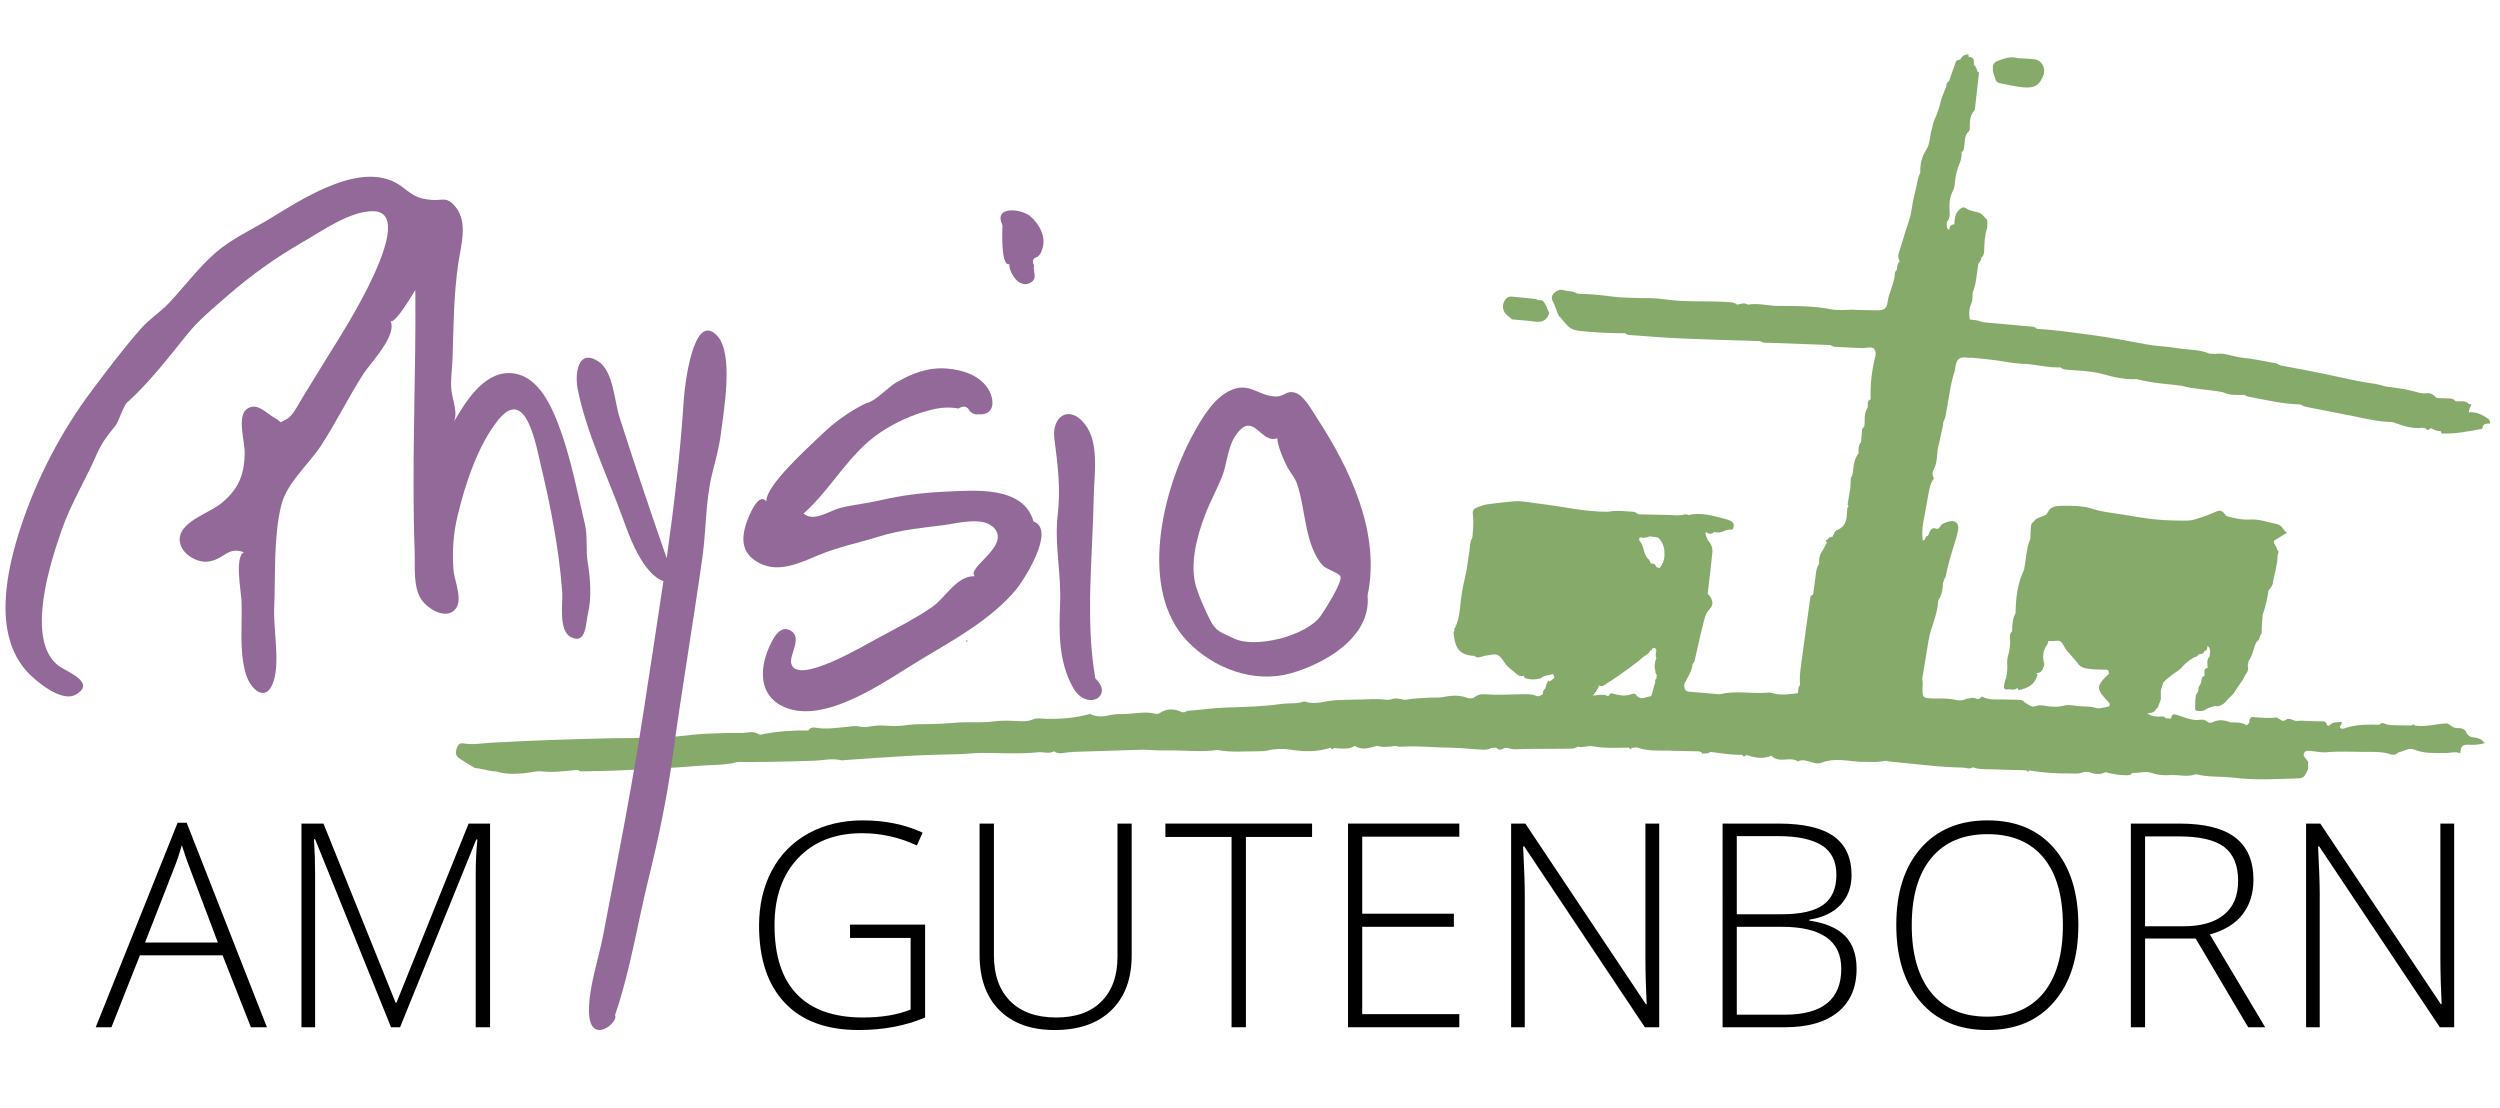 <?xml version="1.0" encoding="utf-8"?>
<!-- Generator: Adobe Illustrator 17.0.0, SVG Export Plug-In . SVG Version: 6.00 Build 0)  -->
<!DOCTYPE svg PUBLIC "-//W3C//DTD SVG 1.1//EN" "http://www.w3.org/Graphics/SVG/1.1/DTD/svg11.dtd">
<svg version="1.1" id="Layer_1" xmlns="http://www.w3.org/2000/svg" xmlns:xlink="http://www.w3.org/1999/xlink" x="0px" y="0px"
	 width="975.058px" height="432px" viewBox="0 117.21 975.058 432" enable-background="new 0 117.21 975.058 432"
	 xml:space="preserve">
<g>
	<g>
		<g>
			<path fill="#95C686" d="M616.099,362.105c4.373,0,4.373-6.782,0-6.782S611.726,362.105,616.099,362.105L616.099,362.105z"/>
		</g>
	</g>
	<g>
		<g>
			<path fill="#85AA6A" d="M777.295,144.062C777.294,144.063,777.294,144.063,777.295,144.062c-0.265,1.48,0.737,2.656,0.972,4.023
				c0.166,0.97,0.979,1.448,1.863,1.615c3.084,0.583,6.161,1.334,9.277,1.59c4.337,0.356,6.158-0.985,7.628-4.904
				c0.934-2.49-0.677-5.615-3.301-6.012c-2.236-0.338-4.525-0.332-6.79-0.478c-2.682-0.85-5.16,0.1-7.601,0.979
				C777.966,141.37,776.98,142.362,777.295,144.062C777.294,144.063,777.294,144.063,777.295,144.062z"/>
			<path fill="#85AA6A" d="M964.562,404.778c-1.37-0.114-2.212-0.933-2.769-2.119c0,0,0.03-0.043,0.03-0.042
				c-0.716-1.232-2.2-1.514-3.181-1.434c-1.884,0.153-2.791-1.255-4.179-1.832c-4.243,0.087-8.396,1.531-12.691,0.847l0,0l-0.003,0
				c-0.328-0.618-0.678-0.635-1.052-0.04l0,0c-0.692,0.002-1.385,0.004-2.077,0.006c-1.071-0.024-2.141-0.048-3.211-0.072
				c0,0,0,0,0,0c0,0,0,0-0.001,0c-1.877-0.11-3.795,0.167-5.582-0.737c-0.695-0.351-1.32-0.011-1.825,0.526c0,0,0,0,0,0
				c-4.182-0.119-8.358-0.168-12.432,1.022c-0.669,0.196-1.345,0.52-2.016,0.516c-0.903-0.006-1.17-0.647-0.632-1.36
				c0.515-0.682,0.779-1.446-0.329-1.262c-1.289,0.213-2.813-0.076-3.852,1.158c-0.403,0.477-1.079,0.434-1.232-0.174
				c-0.37-1.467-1.466-1.197-2.472-1.223c-1.573-0.041-3.145-0.078-4.718-0.117c-1.397-0.035-2.826-0.267-4.184-0.055
				c-1.628,0.254-3.157-1.556-4.526-0.496c-1.874,1.451-2.565-1.083-4.233-0.815c-2.542,0.409-5.22-0.023-7.84-0.099
				c-1.796-0.531-2.246,0.515-2.324,1.989c0.024,0.046,0.056,0.081,0.081,0.127c-0.317,0.36-0.658,0.696-1.026,1.003l-0.028,0.007
				c-1.928-1.3-4.13-1.091-6.285-1.143c-2.854-1.014-4.577-1.15-6.729-0.169c-0.907,0.413-1.582,0.556-2.358-0.103
				c-0.852-0.725-1.821-0.935-2.945-0.747c-2.135,0.356-4.131-0.336-6.123-0.974c-1.166-0.373-2.309-0.852-3.5-1.107
				c-1.204-0.259-1.379,0.747-1.586,1.607c0,0,0,0,0,0c0,0,0,0,0.001,0.001l0.006,0.007c-0.671-0.042-1.343-0.084-2.015-0.124
				c-0.001,0-0.001,0-0.001-0.001c-0.415-0.608-0.986-0.75-1.703-0.692c-1.964,0.157-3.876-0.004-5.547-1.216
				c0-0.001-0.002-0.001-0.002-0.002c0,0,0.001,0,0.001,0c1.089-0.193,2.308-0.042,3.057-1.145c0,0,0.001,0,0.001,0h0v0
				c-0.001,0-0.001,0-0.002,0l-0.004-0.001c0.285-0.425,0.636-0.789,1.036-1.107c0.404-1.07,0.809-2.14,1.212-3.21
				c0.004-1.168,0.008-2.336,0.012-3.504c0.296-0.983,0.571-1.976,0.869-2.958c1.996-2.361,4.802-3.725,7.074-5.749
				c0.455-0.6,0.997-1.097,1.509-1.629c1.384-1.088,2.644-2.37,4.432-2.817c0.348-0.326,0.696-0.652,1.045-0.977c0,0,0,0-0.001,0
				c0,0,0,0,0,0l0.049-0.035c0.891,0.056,1.648-0.129,1.979-1.09c0,0-0.001,0-0.002,0l0,0l0.043-0.042
				c0.988-0.297,1.183-1.058,1.144-1.956c0,0,0,0-0.001,0c0,0,0,0,0,0l0.037-0.053c0.879,0.48,1.014,1.312,1.041,2.196
				c-0.061,0.632-0.123,1.264-0.184,1.896c-0.645,0.632-0.951,1.396-0.894,2.301c0,0,0.001-0.001,0.001-0.001c0,0,0,0-0.001,0.001
				c0.016,0.732,0.031,1.464,0.047,2.196l-0.056,0.02c0,0,0,0,0,0c-0.63,0.014-0.964,0.382-1.137,0.947h0
				c0.006,0.714,0.011,1.429,0.017,2.143l-0.051,0.011c0,0,0,0,0,0c-0.578,0.097-0.875,0.468-0.988,1.017c0,0,0.001,0,0.002,0
				c0,0,0,0,0,0c-0.12,0.614-0.239,1.229-0.359,1.844c-0.269,0.433-0.538,0.866-0.807,1.299c0,0,0,0,0.001,0c0,0,0,0,0,0
				c-0.087,0.615-0.175,1.231-0.262,1.847c-0.283,0.429-0.567,0.858-0.85,1.287l0,0c-0.08,0.635-0.16,1.271-0.24,1.908
				c-0.027,0.859-0.031,1.717-0.088,2.573c-0.108,1.595,0.052,1.81,1.511,1.865c1.044,0.039,2.087,0.072,2.856-0.834h0
				c1.088-0.387,2.175-0.774,3.263-1.161v0c0.4,0.06,0.8,0.121,1.201,0.18c1.305-0.299,2.419-0.916,3.264-1.975
				c0-0.001-0.001-0.001-0.001-0.001c0.327-0.376,0.654-0.749,0.982-1.123c0.358-0.343,0.717-0.685,1.075-1.028
				c0.343-0.367,0.686-0.734,1.029-1.102c0.413-0.66,0.825-1.319,1.238-1.978c0.717-1.046,1.434-2.092,2.151-3.137
				c0,0-0.001,0-0.001-0.001c0.371-0.691,0.742-1.381,1.114-2.071c0.842-1.002,1.262-2.106,0.825-3.417
				c0.116-0.615,0.231-1.231,0.347-1.847c1.664-2.24,1.865-5.086,3.109-7.499c1.367-0.653,0.949-2.406,2.003-3.253
				c0.003-0.742,0.006-1.483,0.008-2.225c0.119-1.66,0.237-3.319,0.355-4.979c1.073-3.098,1.796-6.28,2.294-9.517
				c0.554-0.855,1.456-1.654,1.6-2.573c0.58-3.697,1.887-7.266,1.953-11.046c0.013-0.767,0.855-1.618-0.213-2.286
				c0.003-1.274-1.459-2.023-1.193-3.559c1.507-0.924,3.105-1.905,5.005-3.071c-1.495-1.196-1.989-3.043-3.952-3.426
				c-3.432-0.67-6.742-1.959-10.341-1.755c-3.178,0.179-6.27-0.472-9.307-1.37c-1.901-2.511-2.223-2.573-5.517-1.059
				c0,0-0.001,0-0.001,0c-1.467,0.559-2.91,1.2-4.409,1.655c-1.67,0.507-3.389,1.173-5.093,1.191
				c-4.188,0.044-8.398-0.042-12.563-0.451c-4.529-0.445-9.022-1.279-13.52-2.011c-3.627-0.591-7.369-0.89-10.822-2.034
				c-4.133-1.37-8.281-1.331-12.459-1.255c-2.028,0.037-4.3,0.263-5.306,2.621c-0.4,0.936-1.229,1.089-2.017,1.461
				c-1.231,0.581-2.747,0.764-3.478,2.164c-0.916,0.429-0.999,1.292-1.056,2.129c-0.102,1.51-0.149,3.025-0.219,4.538
				c-1.634,3.816-1.62,7.965-2.415,11.951v0c0.009-0.003,0.011-0.009,0.02-0.013c-2.625,5.371-3.281,11.132-3.357,17.008
				c-1.242,2.207-1.294,4.638-1.337,7.07c-0.672,0.634-1.001,1.443-0.884,2.329c0.326,2.45,0.009,4.796-0.704,7.156
				c-0.341,1.127-0.36,2.394-0.307,3.587c0.095,2.1-0.09,4.123-0.812,6.114c-0.289,0.796-0.376,1.676-0.471,2.527
				c-0.098,0.875,0.612,1.157,2.158,0.9c1.086,0.248,2.136,0.278,3.055-0.499h0c0.11,0.222,0.269,0.403,0.474,0.545
				c-0.001,0.003-0.193,0.339-0.193,0.339c3.68-0.725,6.769-2.162,7.598-6.32c-0.229-0.101-0.439-0.236-0.646-0.376
				c0.06-0.012,0.122-0.037,0.18-0.042c2.384,0.137,2.567-1.785,3.132-3.349c-0.797-2.71-0.712-5.284,1.057-7.655
				c0.288-0.386,0.333-0.953,0.492-1.436c0.697-0.013,1.399,0.022,2.09-0.047c2.727-0.273,2.719-0.281,4.536,2.905
				c0.258,0.453,0.607,0.86,0.949,1.259c1.234,1.441,2.483,2.87,3.725,4.304c1.298,2.227,3.586,2.314,5.738,2.539
				c1.857,0.193,3.742,0.108,5.612,0.205c0.911,0.048,0.892,0.855,1.023,1.502h0c-0.852,0.866-1.773,1.676-2.542,2.611
				c-1.758,2.137-1.804,3.447-0.233,5.602c0.61,0.837,1.376,1.559,2.042,2.359c0.507,0.609,1.394,1.096,0.777,2.202
				c-1.304,0.275-2.645,0.719-4.005,0.791c-0.995,0.053-2.006-0.474-3.027-0.579c-1.548-0.159-3.111-0.176-4.668-0.254l0,0
				c-1.891-0.132-3.903-0.734-5.644-0.286c-2.606,0.671-5.039,0.623-7.606,0.126c-1.166-0.226-2.544-0.316-3.607,0.096
				c-1.914,0.741-2.899-0.691-4.244-1.31c-0.804-1.146-2.028-1.114-3.224-1.137c-2.904-0.057-5.809-0.152-8.713-0.135
				c-1.751,0.01-3.392-0.274-4.916-1.151c-0.554,0.797-1.391,1.202-2.227,0.812c-1.407-0.658-2.705,0.142-4.051,0.044
				c-0.001,0.001-0.154,0.235-0.154,0.235c-1.338,0.641-2.799,0.488-4.099,0.186c-2.254-0.525-4.513-0.489-6.769-0.491
				c-6.757-0.006-5.834-0.16-5.783-6.111c0.005-0.519-0.109-1.039-0.167-1.558c0.827-5.007,1.667-10.011,2.477-15.02
				c0.834-5.158,3.521-9.863,3.7-15.183c0.011-0.324,0.236-0.659,0.414-0.958c1.211-2.025,1.452-4.27,1.516-6.558
				c0.372-0.182,0.451-0.45,0.235-0.803c0,0,0-0.001,0-0.001c0,0,0,0,0,0c0.27-0.446,0.69-0.863,0.786-1.344
				c0.811-4.119,1.959-8.142,3.244-12.135c0.634-1.972,1.217-3.976,1.615-6.006c0.508-2.592-1.122-4.054-3.633-3.327
				c-1.32,0.382-2.733,0.681-3.471,2.131c-0.184,0.362-0.893,0.822-1.162,0.718c-2.755-1.058-2.634,1.498-3.55,2.738c0,0,0,0,0,0
				c-1.22-0.084-0.689,1.968-1.992,1.743c-0.292-2.332-0.217-4.599,0.206-6.86c0.738-3.949,1.404-7.911,2.157-11.857
				c0.36-1.885,0.747-3.782,2.006-5.341c-0.526-1.116-0.787-2.267-0.155-3.411c1.362-2.465,1.339-5.2,1.615-7.879
				c0.703-3.22,1.406-6.439,2.109-9.658c0.031-0.351,0.063-0.702,0.095-1.053c0.305-0.81,0.731-1.597,0.895-2.434
				c1.159-5.932,1.708-11.987,3.617-17.767c0.053-0.16,0.026-0.346,0.05-0.518c0.611-4.227,1.704-4.989,5.374-4.407
				c0.333,0.053,0.69-0.042,1.036-0.067c4.292,0.488,8.622,0.767,12.863,1.536c3.091,0.561,6.162,0.892,9.282,0.962
				c4.207,0.481,8.363,1.459,12.636,1.296c0.799,0.832,1.87,0.869,2.904,0.942c4.329,0.308,8.673,0.468,12.917,1.502
				c4.488,1.246,8.994,2.378,13.715,2.13c0,0-0.001-0.001-0.001-0.001c0,0,0.001,0,0.001,0c0.656,0.135,1.313,0.269,1.969,0.404
				c0.422,0.153,0.816,0.237,1.179,0.251c4.831,1.13,9.803,1.263,14.693,1.979c4.846,1.348,9.891,1.404,14.811,2.265l0.46,0.162
				l0.488-0.012c0.002,0.001,0.003,0,0.005,0.001c2.714,1.348,5.63,1.132,8.521,1.102v0c0.471,0.226,0.92,0.566,1.416,0.66
				c6.809,1.291,13.567,2.926,20.547,3.07c0.615,0.305,1.2,0.761,1.85,0.891c6.338,1.272,12.698,2.438,19.03,3.737
				c4.951,1.016,9.871,2.184,14.962,2.243c0,0,0,0,0,0c0,0,0,0-0.001,0c3.787,1.313,7.537,2.817,11.688,2.209
				c0.324,0.095,0.653,0.134,0.99,0.119c0.727,0.891,1.451,1.03,2.174-0.005c0,0,0.03-0.013,0.03-0.013l0,0v0
				c1.219,0.759,2.522,1.257,3.982,1.245c0.104,0.29,0.171,0.589,0.199,0.897c5.385,0.265,10.614-0.848,15.861-1.803
				c0.612-1.954,0.612-1.954,3.151-2.113c-0.073-0.677-0.12-1.39-0.744-1.814c-2.278-1.549-4.668-2.789-7.555-2.537v0
				c0,0-0.004-0.019-0.004-0.018c0,0-0.001,0-0.001,0l0.001,0c-0.058-1.169,0.611-2.087,1.06-3.082
				c-0.331-0.053-0.665-0.082-1-0.088c-1.481-1.676-3.492-0.878-5.278-1.133c0,0-0.001,0-0.001,0l-0.005-0.007
				c-0.689-0.934-1.694-1.042-2.741-1.069c-1.537-0.039-3.075-0.098-4.612-0.147c0,0-0.001,0-0.001,0
				c-0.943-1.133-2.265-2.052-3.598-1.884c-2.388,0.301-4.415-0.556-6.61-1.083c-3.206-0.77-6.525-1.069-9.797-1.569
				c-1.35-0.343-2.682-0.819-4.053-1.006c-5.693-0.775-11.282-2.039-16.888-3.276c-6.618-1.46-13.301-2.623-19.956-3.915
				c-0.001,0-0.002,0-0.003,0c-0.619-0.283-1.211-0.707-1.86-0.825c-4.432-0.806-8.852-1.797-13.325-2.23
				c-3.457-0.335-6.708-2.051-10.276-1.429c-0.699-0.025-1.398-0.049-2.098-0.074c-4.107-1.753-8.586-1.449-12.872-2.199
				c-3.765-0.659-7.638-0.684-11.453-1.386c-7.572-1.392-15.129-2.866-22.785-3.855c-6.757-0.873-13.484-1.907-20.297-2.229
				c-0.478-0.562-1.096-0.812-1.823-0.876c-5.39-0.477-10.78-0.958-16.168-1.451c-1.558-0.143-3.105-0.183-4.627-0.78
				c-1.097-0.43-2.385-0.377-3.588-0.539c0,0-0.001,0-0.001,0c-0.317-2.202-0.379-4.334,0.686-6.438
				c0.425-0.841,0.276-1.972,0.388-2.972c0.011-0.349,0.022-0.698,0.033-1.046c1.551-3.703,1.57-7.708,2.276-11.578l0.004-0.007
				c0.787-0.473,1-1.248,1.097-2.084c1.119-0.853,1.105-2.105,1.151-3.325c0.099-2.612,0.175-5.204,0.997-7.749
				c0.36-1.116,0.137-2.421,0.179-3.642c-1.128-1.069-1.96-2.501-3.584-2.96c-1.66-0.469-3.371-0.648-4.889-1.7
				c-0.968-0.671-2.011,0.167-2.733,0.936c-1.421,1.514-1.527,3.469-1.623,5.405c0,0.001,0,0.001,0,0.002
				c-0.305,0.06-0.612,0.11-0.92,0.153c-0.854,0.446-1.061,1.222-1.072,2.099c0,0,0,0,0-0.001c0,0,0,0,0,0.001l0,0.006
				c-1.22-0.779-0.975-1.992-0.931-3.146c0,0-0.001,0-0.001,0c-0.1-0.031-0.199-0.061-0.298-0.092
				c0.009-0.033,0.021-0.065,0.031-0.098c0.003,0.002,0.268,0.19,0.268,0.19c1.771-1.934,0.891-4.287,1.024-6.479
				c-0.001,0-0.002,0-0.002,0c0.001,0,0.001-0.001,0.002-0.001c-0.049-1.784,0.291-3.459,1.074-5.095
				c0.52-1.086,0.965-2.311,1.022-3.494c0.137-2.852,0.893-5.524,1.971-8.114c0.559-1.345,0.749-2.691,0.673-4.11
				c-0.005-0.021-0.022-0.027-0.027-0.048c0.545-0.169,0.771-0.58,0.84-1.11c-0.28,0.369-0.56,0.74-0.841,1.11
				c0.281-0.369,0.56-0.739,0.84-1.11c0.149-0.987,0.393-1.971,0.423-2.962c0.035-1.209,0.262-2.321,0.943-3.326
				c0.614-0.406,0.985-0.959,0.998-1.709c0.042-2.43-0.124-4.893,1.676-6.92c0.308-0.347,0.367-0.97,0.425-1.478
				c0.51-4.469,0.994-8.941,1.486-13.412l0.001,0c0,0-0.001,0-0.001-0.001c0-0.001,0-0.002,0-0.002
				c-0.002,0-0.004-0.003-0.006-0.003c-0.174-0.221-0.385-0.398-0.635-0.531c0,0,0,0,0-0.001c-0.255-0.889-0.422-1.827-1.287-2.387
				c-0.036-0.686-0.072-1.372-0.108-2.058l0,0c-0.36-0.881-1.102-1.128-1.961-1.18c-0.061-0.312-0.101-0.626-0.119-0.944
				c-1.498-0.017-2.567,0.642-3.183,2.016c0-0.001,0-0.001,0-0.002c-0.65,0.138-1.456,0.136-1.721,0.852
				c-0.925,2.495-1.767,5.021-2.641,7.536c-0.85,0.445-1.06,1.224-1.095,2.096c-0.733,1.947-1.646,3.849-2.152,5.853
				c-0.597,2.37-1.27,4.693-2.351,6.877c-0.629,1.271-0.749,2.658-1.146,3.961c-0.802,2.634-0.594,5.549-2.142,7.957
				c-1.754,2.728-2.467,5.71-2.335,8.922c-0.303,0.82-0.722,1.617-0.89,2.464c-0.814,4.101-1.995,8.11-2.564,12.284
				c-0.436,3.194-1.757,6.269-2.697,9.393c-0.754,2.507-1.488,5.021-2.31,7.505c-0.371,1.122,0.058,2.055,0.4,3.04
				c-0.916,0.861-0.953,2.017-1.06,3.15c0,0,0,0-0.001,0c-0.272,0.435-0.773,0.866-0.782,1.306
				c-0.077,4.068-2.404,7.554-2.878,11.547c-0.283,2.388-1.564,3.085-4.057,3.063c-2.776-0.025-5.551-0.117-8.326-0.18c0,0,0,0,0,0
				c-0.346-0.034-0.692-0.069-1.038-0.103h0c-2.936,0.12-5.897,0.412-8.795-0.155c-7.238-1.415-14.552-1.273-21.864-1.302v0
				c-3.459-0.347-6.901-1.074-10.405-0.494c-1.401-0.963-2.804-0.164-4.206-0.003c0,0,0,0-0.001,0c0,0,0,0,0,0
				c-1.166-0.971-2.541-0.928-3.972-1.019c-8.035-0.509-16.121,0.129-24.122-1.031c-2.967-0.43-5.937-0.551-8.924-0.476
				c-3.963-0.19-7.97-0.083-11.88-0.648c-4.444-0.642-8.884-0.939-13.353-1.098c-1.644-1.08-3.616-0.866-5.408-1.368
				c-1.689-0.473-2.945,0.346-4.074,1.473c-1.387,1.989,0.52,3.454,0.823,5.175l0.001,0.001c0.817,1.349,0.77,3.154,2.204,4.179
				c3.939,4.893,3.949,4.784,10.922,5.393c4.699,0.41,9.393,0.589,14.102,0.573h0c0.463,0.237,0.914,0.65,1.391,0.684
				c6.976,0.496,13.951,1.064,20.937,1.372c10.129,0.446,20.267,0.696,30.402,1.029c1.06,0.791,2.285,0.61,3.495,0.651
				c7.957,0.268,15.913,0.575,23.87,0.869c0.702,0.58,1.532,0.699,2.412,0.736c3.444,0.145,6.887,0.321,10.329,0.485
				c0.767-0.099,1.534-0.196,2.302-0.294l0.41,0.034l0.412,0.005c0.344,0.101,0.687,0.202,1.032,0.302c0,0,0,0.001-0.001,0.001
				c0.592,0.885,0.968,1.741,0.674,2.914c-1.402,5.589-2.107,11.267-1.871,17.041l-0.037,0.008c-0.38,0.304-0.733,0.635-1.057,0.998
				c-0.004,0.693-0.008,1.387-0.013,2.08v0c0,0,0,0,0,0c-1.069,1.604-1.301,3.402-1.224,5.272c-0.017,0.362-0.034,0.724-0.051,1.086
				c0,0,0,0,0,0c-0.042,0.308-0.065,0.618-0.066,0.93c0,0,0,0-0.001,0l0.009,0.039c-0.289,0.377-0.576,0.754-0.862,1.133
				c-0.143,1.683-0.286,3.366-0.428,5.05c0,0-0.001,0-0.001,0c-1.095,1.282-1.036,2.816-0.956,4.356l-0.009,0.011
				c-1.358,1.852-1.945,3.972-2.112,6.222c-0.09,1.215-0.17,2.416-0.933,3.441c-0.066,1.376-0.13,2.753-0.194,4.129
				c-0.356,2.04-0.758,4.073-1.028,6.125c-0.032,0.245,0.151,0.518,0.352,0.794c-0.139,0.241-0.303,0.479-0.51,0.708
				c-0.235,3.081,0.14,6.403-3.251,8.237l-0.091,0.036c-0.964,0.286-1.653,0.845-1.856,1.884c0,0.018,0.008,0.034,0.008,0.052
				c-0.275,0.213-0.467,0.491-0.465,0.924l-0.001-0.008c-0.733,0.246-1.644,0.173-1.992,1.11l-0.057,0.055
				c-0.926,0.215-0.755,0.605-0.211,1.053c-0.711,1.321-1.349,2.688-2.157,3.947c-0.879,1.371-0.965,2.835-0.877,4.366c0,0,0,0,0,0
				v0c-0.704,1.023-1.069,2.149-1.217,3.391c-0.345,2.893-0.762,5.776-1.155,8.664c-0.388,0.188-0.763,0.392-1.022,0.753
				c-1.184,8.558-2.407,17.111-3.53,25.676c-0.383,2.925-0.876,5.863-0.509,8.841c-1.015,0.877-0.515,2.194-0.942,3.242
				c-3.265,0.271-6.512,1.006-9.798-0.055c-0.957-0.309-2.083-0.188-3.123-0.128c-5.729,0.327-11.504-0.896-17.201,0.513
				c-0.328,0.081-0.696,0.033-1.042,0.004c-3.78-0.321-7.56-0.656-11.34-0.973c-1.354-0.113-1.62-1.089-1.787-2.165c0,0,0,0-0.001,0
				c0,0,0.001,0,0.001,0c0.042-0.348,0.084-0.695,0.126-1.043c1.259-2.409,2.894-4.662,3.118-7.502c0,0,0,0,0,0
				c0.283-0.424,0.717-0.814,0.823-1.279c1.039-4.566,2.003-9.144,3.174-13.686c0.616-2.389,0.942-4.766,2.744-6.584
				c1.323-1.334,1.225-2.799,0.479-4.3c-0.3-0.604-0.847-1.086-1.282-1.623c0,0,0,0,0,0c0.615-5.356,1.289-10.707,1.814-16.072
				c0.175-1.793-0.419-3.473-1.789-4.775c-0.181-1.082-1.147-1.971-0.784-3.188l0.056-0.014c1.051,0.617,2.101,1.088,3.139-0.022v0
				c0,0,0,0,0,0c1.333,0.257,2.672,0.305,3.891-0.369c1.08-0.598,2.24-0.545,3.391-0.641c1.446-2.735-0.851-3.545-2.492-3.973
				c-4.846-1.262-9.715-2.872-14.834-1.614c-0.118-0.064-0.189-0.136-0.322-0.199c-0.459-0.148-0.921-0.157-1.385-0.022
				c-0.822,0.248-1.72,0.296-2.63,0.315c-0.944-0.055-1.888-0.123-2.832-0.15c-3.74-0.105-7.481-0.161-11.222-0.238
				c-0.371-0.021-0.741-0.043-1.111-0.064c-0.593-0.324-1.173-0.896-1.783-0.93c-3.301-0.187-6.61-0.696-9.916-0.021l0,0
				c-9.136,0.08-18.004-2.14-27.01-3.167c-3.292-0.375-6.551-1.202-9.889-0.906c-3.461,0.306-6.919,0.686-10.357,1.184
				c-1.362,0.197-2.689,0.736-3.988,1.235c-1.04,0.399-1.725,1.131-1.553,2.403c0.425,3.142,0.1,6.272-0.202,9.401
				c-1.024,1.529-0.82,3.341-1.116,5.029c-0.603,3.435-0.846,6.952-1.692,10.321c-0.986,3.925-1.598,7.883-1.975,11.885
				c-0.261,2.774-0.743,5.459-2.004,7.965c-0.408,0.405-0.444,0.695-0.114,0.871c-0.159,0.268-0.313,0.54-0.426,0.839
				c0.358,4.542,1.407,8.557,7.005,9.055c0.398,0.03,0.805,0.069,1.213,0.099c0.992,1.134,2.492,0.348,3.885-0.034
				c1.736-0.16,3.768-0.949,5.13-0.31c1.507,0.706,2.341,2.774,3.586,4.143c0.814,0.895,1.837,1.6,2.766,2.391
				c1.097,0.985,2.139,2.108,3.856,1.566c0,0,0.067-0.083,0.135-0.166c-0.088,0.297-0.102,0.601,0.05,0.921
				c2.116,0.904,4.272,0.766,6.444,0.241c0.493-0.59,1.108-0.85,1.758-1.012c0.343-0.034,0.676-0.105,1.002-0.199
				c0.384-0.063,0.767-0.13,1.135-0.237c0.214-0.091,0.405-0.224,0.61-0.334c0.495,0.446,0.896,0.934,0.651,1.715
				c-0.589,0.437-1.177,0.874-1.767,1.31c-0.16-0.132-0.319-0.264-0.477-0.396c-0.235,0.449-0.47,0.897-0.706,1.345c0,0,0,0,0.001,0
				c-0.16,0.578-0.321,1.157-0.481,1.734l0,0c-0.677,0.61-1.089,1.33-0.954,2.28v0c-0.786,0.35-1.578,1.047-2.445,0.673
				c-2.188-0.944-4.464-0.675-6.716-0.664c-3.813,0.019-7.638,0.331-11.434,0.11c-2.138-0.125-4.099-0.5-5.966,0.953
				c-0.841,0.655-2.023,0.68-3.031,0.297c-3.262-1.237-6.513-0.828-9.817-0.217c-1.355,0.251-2.785,0.069-4.178,0.143
				c-3.418,0.183-6.843,0.292-10.226,0.883c0,0,0,0,0,0c-1.709-0.233-3.358-0.954-5.162-0.258c-0.778,0.301-1.748,0.273-2.605,0.174
				c-3.135-0.365-6.263-0.166-9.397-0.05c-3.471,0.13-6.954,0.065-10.414,0.327c-3.776,0.286-7.484,1.841-11.334,0.492
				c-0.157-0.055-0.365-0.06-0.522-0.007c-2.867,0.969-5.884,0.512-8.795,0.923c-7.113,1.006-14.284,1.186-21.428,1.399
				c-5.091,0.152-10.087,0.957-15.141,1.271c-0.302,0.019-0.585,0.351-0.877,0.537c-0.345-0.06-0.683-0.033-1.014,0.083c0,0,0,0,0,0
				c-3.014-1.444-5.981-1.689-8.919,0.245c-0.399,0.262-1.033,0.439-1.472,0.325c-4.495-1.175-8.966,0.147-13.446,0.08
				c-1.735-0.026-3.45,0.151-5.182,0.552c-2.364,0.548-4.811,0.575-7.087-0.607c-5.727,1.619-11.585,2.075-17.504,1.911
				c-1.569-0.044-3.166-0.441-4.669,0.207c-2.175,0.938-4.391,0.762-6.671,0.644c-2.783-0.144-5.618-0.233-8.367,0.13
				c-3.156,0.416-6.299,0.414-9.443,0.358c-2.814-0.049-5.594,0.115-8.388,0.387c-2.26,0.22-4.54,0.251-6.813,0.331
				c-3.145,0.11-6.329-0.076-9.424,0.369c-2.103,0.302-4.133,0.497-6.249,0.367c-2.424-0.149-4.917-0.37-7.277,0.037
				c-1.753,0.302-3.339,0.642-5.123,0.19c-1.706-0.432-3.47,0-5.221,0.158c-3.964,0.359-7.935,1.005-11.94,0.277
				c-1.056-0.192-2.116-0.011-2.718,1.102c0,0,0,0,0,0c-5.788-0.081-11.543,0.244-17.241,1.334c-0.684,0.131-1.616,0.48-2.045,0.178
				c-2.293-1.616-4.758-0.466-7.103-0.541c-4.18-0.133-8.374,0.156-12.562,0.253c-3.507,0.081-6.97,0.551-10.452,0.92
				c-5.73,0.608-11.529,0.601-17.301,0.781c-3.323,0.103-6.652,0.02-9.977,0.096c-15.785,0.359-31.564,0.858-47.328,1.77
				c-3.486,0.202-6.954,0.888-10.488,0.246c-1.496-0.272-2.237,0.451-2.702,1.894c-0.631,1.958-0.379,3.016,1.257,4.113
				c1.882,1.264,3.854,2.393,5.787,3.58c2.861,0.205,5.579,1.316,8.469,1.334c3.555,1.202,7.206,1.014,10.853,0.701
				c2.249-0.194,4.534-0.954,6.718-0.707c4.746,0.537,9.374-0.167,14.042-0.604c0.447,0.208,0.897,0.605,1.339,0.597
				c5.419-0.105,10.841-0.175,16.252-0.438c9.748-0.473,19.509-0.851,29.226-1.704c5.208-0.457,10.508-0.146,15.629-1.52
				c0,0,0,0,0.001,0c4.001-0.01,8.003,0.028,12.002-0.042c5.936-0.104,11.872-0.228,17.804-0.454
				c3.484-0.133,6.945-1.03,10.454-0.199c0.488,0.116,1.038-0.018,1.559-0.053c8.558-0.568,17.111-1.22,25.675-1.683
				c6.282-0.339,12.577-0.466,18.867-0.619c2.796-0.068,5.555-0.472,8.372-0.483c7.485-0.029,14.984,0.509,22.456-0.251
				c2.068-0.21,4.205,0.742,6.205-0.401c1.033,0.818,2.187,0.895,3.454,0.7c1.544-0.238,3.105-0.427,4.665-0.48
				c8.986-0.306,17.973-0.566,26.96-0.842v0c2.79,0.11,5.584,0.37,8.369,0.299c6.796-0.172,13.602,0.772,20.389-0.174
				c5.165,1.036,10.385,0.483,15.582,0.504c1.387,0.005,2.813-0.045,4.154-0.356c2.946-0.685,5.895-0.72,8.84-0.249
				c5.228,0.836,10.393,0.879,15.48-0.802c0.372,0.661,0.785,0.829,1.269,0.123c2.755,0.166,5.553,0.78,8.137-0.802
				c0.008-0.007,0.006-0.017,0.014-0.024c0.002,0,0.004,0,0.006,0.001c-0.006,0.008-0.013,0.016-0.02,0.023
				c2.924,1.888,5.83,0.693,8.737-0.055c0,0,0-0.001,0-0.001c0,0,0,0.001,0.001,0.001c2.428,0.797,4.862,0.312,7.296,0.035
				c1.003,0.485,2.061,0.324,3.112,0.271c6.147-0.314,12.274,0.415,18.421,0.449c3.802,0.021,7.675,0.542,11.523,0.728
				c1.395,0.068,2.826,0.188,4.1-0.625c0.623-0.053,1.246-0.107,1.87-0.16l0.158,0.071c0.993,1.033,2.025,0.861,3.077,0.101
				c0.381-0.025,0.762-0.05,1.143-0.075c1.323,0.492,2.656,0.621,4.093,0.543c3.124-0.169,6.261-0.115,9.393-0.142
				c3.66-0.031,7.32-0.047,10.98-0.079c1.05-0.009,2.099-0.058,2.965-0.783c2.061,0.506,4.158-0.506,6.11-0.132
				c4.607,0.882,9.206,0.538,13.816,0.505c0-0.001,0-0.001,0-0.001v0.001c0.318,0.262,0.636,0.524,0.954,0.786
				c0.063-0.279,0.145-0.554,0.244-0.823l0.03-0.014l0.491,0.175c0,0,0.485-0.191,0.485-0.191c0.358,0.004,0.715,0.007,1.073,0.011
				c4.109,1.516,8.4,1.162,12.65,1.235c0.348,0.019,0.696,0.039,1.044,0.058c3.52,0.072,7.04,0.144,10.561,0.215
				c0.253,0.236,0.55,0.32,0.89,0.251c0.034,0.236,0.116,0.454,0.246,0.654c1.074-0.194,2.279,0.203,3.195-0.707
				c4.149,0.562,8.286,1.254,12.496,1.149v0l0.009,0.005c0.401,0.904,0.889,0.722,1.41,0.112c0,0,0.001,0,0.001,0l0.247,0.155
				c0,0,0.264-0.124,0.263-0.124c0,0,0.001,0,0.001,0c0,0,0,0,0,0.001c3.143,1.105,6.291,1.565,9.456,0.178
				c0.022,0.036,0.023,0.081,0.047,0.117c2.832,2.891,6.693,0.337,9.782,1.849l0.013-0.001c0.282,0.395,0.587,0.413,0.913,0.053
				l0.038-0.001c3.028-0.957,5.874,1.861,8.702,0.747c4.951-1.95,9.818-0.723,14.735-0.361c3.282-0.11,6.581,0.404,9.852-0.346
				c0.618-0.142,1.335,0.179,2.01,0.247c6.19,0.625,12.382,1.242,18.573,1.861c3.28,0.183,6.559,0.473,9.841,0.496
				c1.331,0.009,2.727,0.792,4.032-0.132c2.003,0.827,4.115,0.744,6.221,0.791c4.895,0.109,9.789,0.266,14.684,0.405
				c0.335,0.626,0.692,0.806,1.096,0.055l0.019-0.004c0.628,0.1,1.255,0.199,1.883,0.299c0,0,0,0,0.001-0.001c0,0,0,0.001,0,0.001
				c4.415,0.647,8.848,0.914,13.314,0.869c2.058-0.021,4.128,0.352,6.09-0.579c0,0-0.001,0-0.001-0.001l0.001,0
				c0.579,0.008,1.159,0.016,1.739,0.024c2.213,0.759,4.429,1.248,6.66,0.058c2.666,0.776,5.384,1.204,8.164,1.217
				c0.876,0.004,1.725-0.052,2.256-0.904c2.597,0.111,5.221-0.866,7.783,0.048c2.373,0.847,4.814,0.926,7.253,0.783
				c3.273-0.192,6.596,0.932,9.823-0.367c4.789,1.316,9.759,0.755,14.587,1.371c8.542,1.091,17.036,0.529,25.558,0.261
				c1.397-0.044,2.224-0.642,2.778-1.929c0.341-0.792,0.934-1.469,0.843-2.407c-0.008-0.714-0.015-1.428-0.022-2.142
				c-0.568-0.781-1.138-1.562-1.707-2.343c-0.064-1.297,0.601-2.004,1.85-1.927c2.405,0.149,4.834,0.779,7.196,0.567
				c4.87-0.436,9.72-0.139,14.578-0.13c3.466,0.006,6.948-0.202,10.327,0.966c0.979,0.339,2.079,0.185,2.87-0.716c0,0,0,0,0,0
				c0.991-0.32,2.014-0.565,2.964-0.979c1.191-0.519,2.329-0.59,3.531-0.094c3.663,1.507,7.527,1.233,11.357,1.255c0,0,0,0,0,0
				c2.129,0.127,4.271-0.704,6.391,0.087c0.155-1.804,0.34-3.44,2.889-3.321c2.215,0.103,4.471,0.092,6.63-0.637
				C967.978,405.477,966.372,404.928,964.562,404.778z M645.579,383.544c-0.689,1.449-0.825,3.091-1.34,4.6
				c-0.158,0.187-0.273,0.401-0.377,0.621c-1.988,0.186-4.142,1.958-5.86-0.711c-0.175-0.272-1.048-0.349-1.454-0.177
				c-2.763,1.166-5.424,0.409-8.099-0.288c-0.571,0.235-0.894,0.686-1.152,1.192c-1.902-1.074-4.043-0.336-6.092-0.298
				c1.059-1.141,2.043-2.33,2.406-3.921c0.503,0.237,1.039,0.309,1.614,0.171c4.862-3.016,9.5-6.343,14.015-9.848
				c0.796-0.793,1.668-1.485,2.618-2.076c0.374-0.242,0.733-0.505,1.061-0.808c0.316-0.319,0.575-0.679,0.776-1.08
				c0.009-0.033-0.004-0.061,0.003-0.094c0.474,0.124,0.719-0.195,0.828-0.776c0.015-0.067-0.031-0.124-0.03-0.189
				c0.003-0.002,0.008-0.003,0.011-0.005c0.008,0.043,0.016,0.086,0.023,0.129c0.36,0.111,0.7,0.06,1.029-0.088
				c0.162,0.342,0.324,0.684,0.486,1.026c-0.074,0.289-0.16,0.58-0.228,0.869c-0.066,0.467-0.086,0.934-0.038,1.405
				c0.126,0.199,0.193,0.398,0.266,0.596c-0.673,1.686-0.914,3.383-0.418,5.098c0.006,0.335,0.042,0.669,0.159,1.003
				c0.141,0.185,0.28,0.372,0.418,0.559c-0.075,0.293-0.178,0.58-0.144,0.892c0.049,0.083,0.123,0.138,0.175,0.218
				c-0.284,0.271-0.539,0.562-0.66,0.948C645.527,382.846,645.545,383.193,645.579,383.544z M647.162,338.865
				c-0.406-0.245-0.868-0.404-1.305-0.6l0.005-0.003c-0.188-1.091-0.95-1.315-1.899-1.262h0c-0.029-0.003-0.058-0.007-0.087-0.01
				c-0.031-0.105-0.091-0.172-0.114-0.289c-0.157-0.416-0.357-0.817-0.617-1.183c-2.099-1.694-1.819-4.508-3.114-6.596
				c-0.228-0.346-0.448-0.682-0.71-1.019c-0.135-1.972,1.327-0.623,1.984-0.976c0.473-0.016,0.939-0.088,1.386-0.249
				c0.202-0.092,0.402-0.186,0.596-0.286c0.567,0.078,1.133,0.167,1.703,0.213c0.649,0.053,1.179,0.134,1.644,0.242
				c1.375,1.167,2.231,2.969,2.497,4.94c0.027,0.794,0.055,1.587,0.05,2.382C648.999,335.933,648.329,337.612,647.162,338.865z"/>
			<path fill="#85AA6A" d="M589.729,241.781c2.968,0.28,5.951,0.449,8.898,0.872c2.911,0.419,4.779-0.586,5.641-3.408l0.01,0.013
				c-0.88-1.307-1.058-2.97-2.12-4.185l0.007-0.011c-0.639-1.304-2.216-0.322-3.021-1.223c-3.263-0.328-6.523-0.687-9.79-0.963
				c-0.907-0.077-1.676,0.435-2.223,1.155c-1.181,1.556-1.287,3.794-0.076,5.322C587.794,240.283,588.828,240.979,589.729,241.781z"
				/>
			<path fill="#85AA6A" d="M602.302,234.844l-0.136,0.217c0.005,0.01,0.012,0.014,0.016,0.023L602.302,234.844z"/>
			<path fill="#85AA6A" d="M728.51,274.012c0.352-0.332,0.705-0.665,1.057-0.997C728.999,273.119,728.643,273.447,728.51,274.012z"
				/>
		</g>
	</g>
	<g>
		<g>
			<path fill="#926999" d="M426.583,310.892c0.147-8.596,2.317-20.926-3.475-28.284c-6.112-7.765-12.986-2.893-11.891,5.624
				c1.309,10.182,2.531,19.354,1.317,29.756c-1.355,11.605,1.448,22.926,0.935,34.665c-0.484,11.073-0.621,22.568,4.978,32.613
				c5.436,9.753,16.238,3.309,8.765-3.414C423.196,358.944,426.186,334.007,426.583,310.892z"/>
			<path fill="#926999" d="M513.414,279.882c-1.769-2.702-4.94-8.626-8.403-9.54c-3.494-0.922-4.046,1.557-7.389,1.506
				c-6.772-0.103-10.079-5.636-17.367-2.532c-6.728,2.866-11.346,10.79-14.696,16.851c-12.136,21.956-21.84,61.1-2.306,81.299
				c10.077,10.42,25.747,16.38,40.074,12.373c13.355-3.735,31.587-14.106,30.055-30.383
				C538.558,325.144,526.547,299.939,513.414,279.882z M515.135,357.371c-5.39,7.761-25.668,13.053-34.049,8.764
				c-4.936-2.404-6.821-2.387-9.391-7.647c-1.848-3.782-3.762-7.958-5.049-11.965c-2.844-8.849,0.122-20.007,3.361-28.48
				c1.942-5.079,4.586-9.862,6.605-14.909c1.941-4.855,2.181-11.215,4.965-15.54c7.239-11.248,9.971,3.133,16.645,0.508
				c-0.147,2.914,3.159,10.329,4.687,12.659c2.224,3.39,2.638,3.724,3.58,7.044c2.287,8.058,2.53,17.014,6.093,24.749
				c0.941,2.042,1.988,3.887,3.618,5.468c1.124,1.09,6.064,2.774,6.577,3.915C523.781,344.164,516.45,355.477,515.135,357.371z"/>
			<path fill="#926999" d="M403.092,320.579c-3.965-14.019-23.185-12.12-34.359-11.608c-8.813,0.404-17.036,1.392-25.653,3.42
				c-5.02,1.182-10.213,1.649-15.198,2.875c-4.252,1.046-10.511,5.78-14.47,2.218c10.844-9.556,17.68-23.438,29.89-31.588
				c5.646-3.769,12.06-6.764,18.612-8.519c4.382-1.173,7.582-1.59,11.927-0.831c1.937-1.26,3.4-0.924,4.389,1.009
				c0.93,0.982,2.033,1.394,3.311,1.237c6.769,0.554,6.478-5.956,3.69-10.179c-3.428-5.192-10.066-7.211-15.974-7.668
				c-7.294-0.563-13.52,1.888-19.746,5.45c-2.931,1.676-8.451,7.654-11.636,8.02c-6.027,2.997-11.86,6.883-17.456,12.318
				c-4.876,4.737-22.043,19.994-21.488,26.075c-3.388-4.246-7.524,7.288-8.096,9.212c-1.878,6.323-1.091,11.396,5.23,14.754
				c7.634,4.056,15.92-0.017,23.097-3.013c7.782-3.249,15.752-4.818,23.77-7.311c8.346-2.595,16.438-3.34,25.099-4.423
				c5.333-0.667,15.837-3.737,19.988,1.457c5.618,7.028-11.264,15.219-7.825,18.457c-7.001-0.307-11.54,8.544-16.707,12.082
				c-6.323,4.331-13.617,8.057-20.373,11.678c-6.077,3.257-32.206,18.94-34.481,10.409c-0.957-3.589,4.733-10.509-0.579-13.12
				c-4.341-2.134-7.087,4.333-8.384,7.395c-3.342,7.89-3.504,17.69,5.206,22.131c16.362,8.343,41.292-10.336,54.721-18.334
				c12.782-7.612,26.963-15.436,36.646-26.947C398.988,343.971,412.119,323.864,403.092,320.579z"/>
			<path fill="#926999" d="M401.76,201.483c-3.332-2.763-14.499-4.294-10.772,3.64c-0.068,1.745-0.72,16.248,2.734,15.111
				c-0.549,2.241,3.475,10.31,8.509,7.047c2.616-1.695,0.4-4.464,1.095-6.542c-0.979-1.752-0.497-2.885,1.445-3.401
				c0.794-0.729,1.324-1.601,1.593-2.616C408.337,210.024,405.377,204.482,401.76,201.483z"/>
			<path fill="#926999" d="M377.403,367.306c0.041-0.065-0.324-0.386-0.507-0.592C376.887,367.582,377.089,367.804,377.403,367.306z
				"/>
			<path fill="#926999" d="M229.249,336.758c-0.892-5.428,0.104-10.016-1.203-15.503c-3.057-12.841-5.655-26.721-10.483-39.097
				c-3.188-8.171-8.531-19.11-18.649-19.432c-10.738-0.341-17.811,12.002-22.461,19.969c2.729-3.797-0.069-9.481-0.411-13.533
				c-0.344-4.071,0.33-8.234,0.465-12.308c0.403-12.209,0.454-24.499,2.183-36.621c0.991-6.948,3.954-15.961-0.881-22.15
				c-3.475-4.448-5.123-2.56-9.401-2.901c-5.294-0.422-7.018-1.556-11.359-4.942c-14.931-11.649-38.908,4.473-51.981,12.375
				c-7.079,4.279-14.898,7.805-21.158,13.303c-6.524,5.729-11.881,12.943-17.821,19.274c-3.496,3.727-7.576,6.236-11.033,10.112
				c-6.765,7.587-12.866,15.803-18.988,23.911c-11.984,15.873-21.602,34.302-27.845,53.186c-5.617,16.989-11.127,41.628,2.11,56.525
				c3.202,3.603,13.536,12.391,19.122,9.246c8.426-4.744-3.597-9.054-6.431-11.147c-13.463-9.942-3.213-40.911,1.039-53.08
				c3.679-10.528,9.14-19.187,13.533-29.259c2.033-4.662,4.231-7.535,7.379-11.367c1.587-1.933,3.266-8.751,5.227-9.666
				c7.712-6.993,15.884-17.37,22.588-25.759c4.664-5.835,10.315-10.432,16.018-15.403c9.041-7.879,18.766-14.839,29.182-20.811
				c7.62-4.369,18.288-12.055,27.352-12.098c18.829-0.089-12.291,48.301-15.48,53.4c-4.103,6.558-8.091,13.178-12.153,19.758
				c-1.381,2.237-3.454,6.674-5.888,7.922c-3.554,1.823-1.188,1.492-4.863-0.567c-3.197-1.791-7.033-6.446-10.962-3.12
				c-3.461,2.929-0.516,12.751-0.553,16.805c-0.078,8.57-2.392,14.227-9.159,19.761c-4.369,3.573-15.071,6.808-16.12,13.006
				c-0.969,5.727,6.152,10.556,11.409,9.637c6.257-1.094,7.19-5.891,13.563-3.571c-3.681,1.717-1.09,15.454-0.947,18.679
				c0.413,9.361-0.978,19.224,1.576,28.377c1.885,6.753,8.334,12.122,11.073,2.858c2.315-7.826-0.227-19.92,0.109-28.019
				c0.533-12.851-0.308-27.788,2.766-40.304c2.116-8.614,10.816-15.995,15.54-23.251c5.742-8.82,10.602-18.691,16.356-27.73
				c2.95-4.634,13.267-14.877,10.746-20.823c1.683,1.404,8.741-10.734,9.649-12.079c0.294,34.124-1.502,68.042-0.268,102.168
				c0.204,5.647-0.698,13.632,2.663,18.632c2.075,3.087,8.062,7.094,11.942,4.771c5.188-3.107,0.843-11.918,0.521-16.502
				c-0.498-7.092-0.088-13.84,1.558-20.777c2.88-12.138,7.942-27.82,15.986-37.708c10.889-13.385,14.726,10.315,16.7,18.502
				c3.746,15.534,7.025,32.787,8.182,48.729c0.303,4.173-1.54,14.835,3.229,17.454c6.226,3.419,5.966-5.61,6.796-9.033
				C230.807,350.387,230.27,342.972,229.249,336.758z"/>
			<path fill="#926999" d="M266.7,273.024c-1.329,20.628-3.784,41.276-6.673,61.894c-6.367-18.329-12.6-36.754-18.483-55.239
				c-1.92-6.031-2.336-17.892-8.286-21.596c-8.053-5.013-9.042,5.209-7.967,10.73c3.286,16.859,11.726,34.296,17.56,50.387
				c2.579,7.114,5.729,15.767,11.061,21.337c1.557,1.626,3.338,2.848,4.826,3.342c-2.411,16.541-5.028,33.059-7.529,49.524
				c-4.504,29.653-10.35,59.228-16,88.719c-1.773,9.257-5.629,20.132-5.486,29.599c0.208,13.737,11.799,4.125,10.147,1.437
				c5.928-17.202,8.736-35.63,13.093-53.297c3.887-15.759,7.187-31.473,9.377-47.552c3.547-26.04,7.996-51.94,11.644-77.968
				c1.476-10.533,1.173-21.7,3.7-32.053c1.312-5.372,2.756-10.268,3.452-15.825c1.113-8.883,5.158-31.204-1.389-38.263
				C270.31,238.023,267.015,268.134,266.7,273.024z"/>
		</g>
	</g>
	<g>
		<path d="M86.827,489.822H54.555l-11.083,28.035h-6.139L69.279,438.1h3.531l31.294,79.757h-6.248L86.827,489.822z M56.565,484.824
			H84.98L74.168,456.19c-0.906-2.245-1.993-5.359-3.26-9.345c-0.978,3.477-2.047,6.631-3.206,9.456L56.565,484.824z"/>
		<path d="M152.51,517.857l-29.61-73.346h-0.435c0.289,4.492,0.435,9.093,0.435,13.8v59.546h-5.324v-79.431h8.584l28.143,69.869
			h0.326l28.143-69.869h8.367v79.431h-5.596v-60.198c0-4.201,0.217-8.547,0.652-13.039h-0.435l-29.719,73.238H152.51z"/>
		<path d="M331.53,477.817h29.284v36.237c-7.679,3.26-16.318,4.89-25.916,4.89c-12.533,0-22.14-3.541-28.822-10.622
			c-6.684-7.079-10.025-17.105-10.025-30.07c0-8.078,1.658-15.242,4.971-21.488c3.315-6.249,8.059-11.076,14.235-14.481
			c6.175-3.403,13.266-5.104,21.271-5.104c8.656,0,16.425,1.593,23.308,4.781l-2.228,4.998c-6.883-3.188-14.017-4.781-21.406-4.781
			c-10.469,0-18.772,3.231-24.91,9.697c-6.141,6.464-9.21,15.183-9.21,26.161c0,11.953,2.915,20.942,8.747,26.974
			c5.831,6.029,14.398,9.045,25.698,9.045c7.316,0,13.528-1.031,18.635-3.098v-27.923H331.53V477.817z"/>
		<path d="M441.385,438.426v51.397c0,9.128-2.645,16.265-7.932,21.406c-5.289,5.144-12.659,7.715-22.113,7.715
			c-9.2,0-16.38-2.581-21.543-7.741c-5.16-5.163-7.741-12.361-7.741-21.597v-51.179h5.596v51.397c0,7.643,2.119,13.593,6.357,17.847
			c4.238,4.256,10.231,6.385,17.983,6.385c7.569,0,13.437-2.091,17.603-6.276c4.165-4.182,6.248-9.986,6.248-17.412v-51.94H441.385z
			"/>
		<path d="M485.933,517.857h-5.596v-74.216H454.53v-5.216h57.21v5.216h-25.807V517.857z"/>
		<path d="M569.165,517.857h-43.41v-79.431h43.41v5.107h-37.87v30.043h35.75v5.11h-35.75v34.064h37.87V517.857z"/>
		<path d="M647.128,517.857h-5.595l-47.053-70.521h-0.435c0.435,8.404,0.652,14.743,0.652,19.016v51.505h-5.324v-79.431h5.542
			l46.997,70.412h0.326c-0.326-6.52-0.488-12.713-0.488-18.581v-51.831h5.377V517.857z"/>
		<path d="M671.847,438.426h21.785c9.814,0,17.023,1.667,21.624,4.998c4.598,3.334,6.899,8.367,6.899,15.104
			c0,4.601-1.402,8.431-4.209,11.492c-2.809,3.061-6.909,5.025-12.308,5.894v0.326c6.339,0.944,11.004,2.944,13.991,6.003
			c2.99,3.061,4.482,7.328,4.482,12.796c0,7.317-2.425,12.949-7.278,16.898c-4.855,3.946-11.735,5.921-20.646,5.921h-24.34V438.426z
			 M677.386,473.794h17.497c7.461,0,12.883-1.238,16.27-3.721c3.387-2.481,5.081-6.363,5.081-11.653
			c0-5.287-1.911-9.128-5.733-11.518c-3.822-2.391-9.517-3.586-17.086-3.586h-16.029V473.794z M677.386,478.686v34.281h18.69
			c14.706,0,22.061-5.976,22.061-17.929c0-10.901-7.752-16.352-23.253-16.352H677.386z"/>
		<path d="M810.605,478.034c0,12.605-3.151,22.572-9.454,29.908c-6.302,7.333-14.995,11.001-26.079,11.001
			c-11.049,0-19.721-3.668-26.023-11.001c-6.302-7.336-9.456-17.341-9.456-30.02c0-12.639,3.18-22.591,9.536-29.853
			c6.358-7.262,15.04-10.893,26.052-10.893c11.083,0,19.758,3.649,26.026,10.946C807.472,455.422,810.605,465.392,810.605,478.034z
			 M745.625,478.034c0,11.372,2.534,20.166,7.606,26.375c5.07,6.212,12.35,9.318,21.841,9.318c9.562,0,16.869-3.077,21.923-9.236
			c5.051-6.157,7.577-14.977,7.577-26.458c0-11.447-2.526-20.222-7.577-26.325c-5.054-6.101-12.326-9.154-21.814-9.154
			c-9.453,0-16.744,3.08-21.867,9.236C748.188,457.95,745.625,466.696,745.625,478.034z"/>
		<path d="M836.625,483.25v34.607h-5.539v-79.431h18.907c9.851,0,17.131,1.821,21.838,5.46c4.71,3.641,7.066,9.12,7.066,16.434
			c0,5.327-1.405,9.817-4.211,13.474c-2.809,3.66-7.074,6.286-12.796,7.879l21.571,36.184h-6.631l-20.481-34.607H836.625z
			 M836.625,478.469h15.16c6.7,0,11.9-1.495,15.594-4.484c3.694-2.987,5.539-7.397,5.539-13.23c0-6.048-1.81-10.447-5.433-13.201
			c-3.62-2.751-9.525-4.129-17.709-4.129h-13.151V478.469z"/>
		<path d="M957.183,517.857h-5.595l-47.053-70.521h-0.435c0.435,8.404,0.652,14.743,0.652,19.016v51.505h-5.322v-79.431h5.539
			l46.997,70.412h0.326c-0.326-6.52-0.488-12.713-0.488-18.581v-51.831h5.377V517.857z"/>
	</g>
</g>
</svg>
